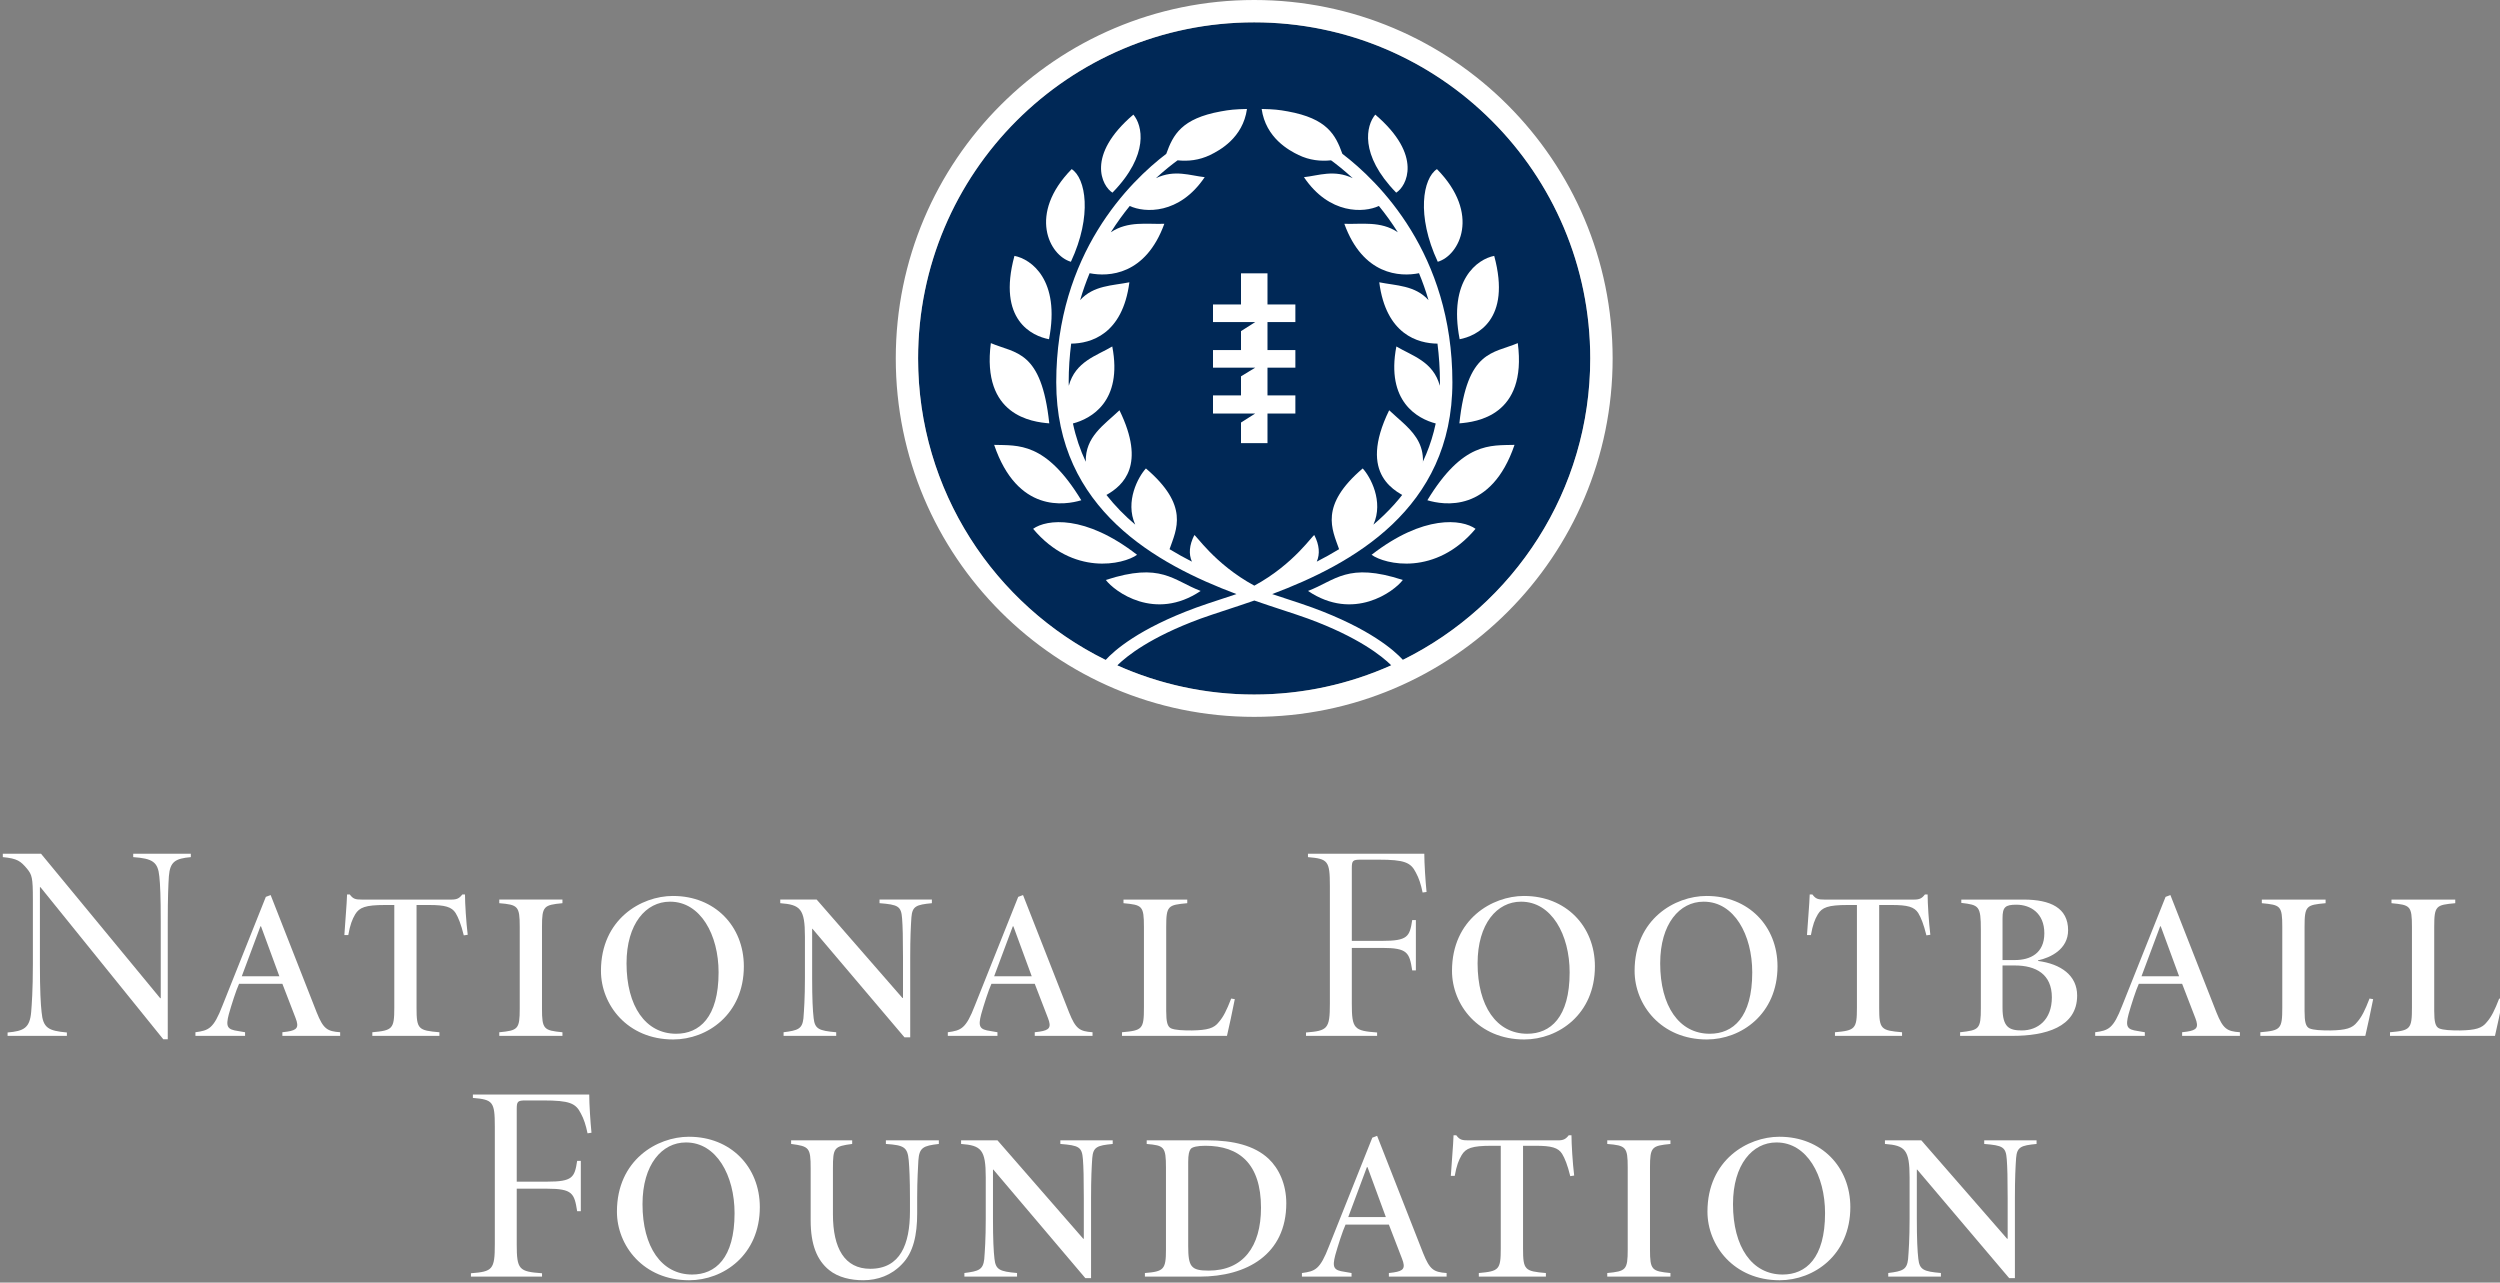 <?xml version="1.0" encoding="utf-8"?>
<!-- Generator: Adobe Illustrator 25.4.1, SVG Export Plug-In . SVG Version: 6.00 Build 0)  -->
<svg version="1.1" id="Layer_1" xmlns="http://www.w3.org/2000/svg" xmlns:xlink="http://www.w3.org/1999/xlink" x="0px" y="0px"
	 width="230px" height="118px" viewBox="0 0 230 118" style="enable-background:new 0 0 230 118;" xml:space="preserve">
<rect x="0" y="0" width="230" height="118" fill="#808080" stroke="none"/>
<style type="text/css">
	.st0{fill:#002856;}
	.st1{fill:#FFFFFF;}
</style>
<g>
	<g>
		<path class="st0" d="M115.386,2.057c-17.078,0-30.919,13.843-30.919,30.919
			c0,17.075,13.841,30.919,30.919,30.919c17.074,0,30.918-13.844,30.918-30.919
			C146.303,15.9,132.459,2.057,115.386,2.057"/>
		<path class="st1" d="M129.837,45.957c-1.387-0.672-4.974-2.191-2.034-8.213
			C129.8,39.644,132.421,40.969,129.837,45.957"/>
		<path class="st1" d="M115.385,0C97.174,0,82.411,14.764,82.411,32.976
			c0,18.211,14.763,32.976,32.975,32.976c18.213,0,32.976-14.764,32.976-32.976
			C148.361,14.764,133.598,0,115.385,0 M102.793,61.214
			c0.836-0.829,3.006-2.59,7.667-4.302c0.667-0.242,1.46-0.502,2.343-0.792
			c0.797-0.262,1.673-0.55,2.596-0.871c0.92,0.321,1.797,0.609,2.595,0.871
			c0.883,0.29,1.676,0.55,2.341,0.792c4.648,1.707,6.817,3.462,7.659,4.294
			c-3.851,1.723-8.115,2.69-12.608,2.69
			C110.9,63.896,106.641,62.932,102.793,61.214 M129.066,60.704
			c-0.78-0.851-3.04-2.867-8.319-4.803c-0.675-0.247-1.483-0.513-2.379-0.806
			c-0.421-0.14-0.865-0.284-1.327-0.439c7.321-2.751,16.58-7.806,16.58-19.487
			c0-11.861-6.815-18.496-10.123-21.017c-0.633-1.762-1.401-3.243-5.022-3.903
			c-0.812-0.149-1.279-0.199-2.404-0.224c0.377,2.666,2.525,3.815,3.388,4.233
			c1.02,0.494,2.046,0.593,2.997,0.492c0.546,0.398,1.233,0.943,1.994,1.644
			c-1.723-0.822-3.145-0.236-4.488-0.094c2.339,3.468,5.539,3.287,6.895,2.649
			c0.592,0.723,1.179,1.532,1.743,2.422c-1.581-1.069-3.36-0.72-4.923-0.781
			c1.72,4.738,5.128,4.896,6.872,4.546c0.322,0.782,0.619,1.605,0.873,2.477
			c-1.24-1.369-2.976-1.328-4.531-1.642c0.625,4.828,3.586,5.626,5.356,5.643
			c0.142,1.128,0.227,2.309,0.227,3.556c0,0.109-0.008,0.213-0.011,0.321
			c-0.604-2.247-2.567-2.761-3.998-3.616c-0.977,5.081,1.971,6.656,3.62,7.084
			c-0.848,4.002-3.019,7.008-5.731,9.308c0.962-2.14-0.284-4.409-0.985-5.17
			c-4.016,3.424-2.811,5.602-2.174,7.428c-0.675,0.411-1.363,0.793-2.054,1.146
			c0.306-0.704,0.242-1.52-0.22-2.431c-0.079-0.153-1.815,2.631-5.524,4.641
			c-3.709-2.01-5.447-4.794-5.525-4.641c-0.46,0.912-0.526,1.727-0.219,2.431
			c-0.691-0.353-1.379-0.735-2.056-1.146c0.636-1.826,1.842-4.004-2.174-7.428
			c-0.7,0.761-1.947,3.03-0.985,5.168c-0.963-0.816-1.856-1.723-2.649-2.729
			c1.567-0.88,3.652-2.769,1.201-7.79c-1.424,1.355-3.156,2.425-3.101,4.734
			c-0.51-1.08-0.911-2.25-1.181-3.521c1.649-0.429,4.595-2.003,3.619-7.084
			c-1.43,0.855-3.395,1.369-3.998,3.617c-0.003-0.109-0.011-0.212-0.011-0.322
			c0-1.246,0.085-2.427,0.228-3.556c1.768-0.017,4.73-0.816,5.356-5.643
			c-1.556,0.314-3.293,0.274-4.531,1.641c0.254-0.871,0.55-1.693,0.872-2.476
			c1.743,0.35,5.154,0.192,6.874-4.546c-1.563,0.06-3.344-0.288-4.924,0.782
			c0.564-0.891,1.153-1.7,1.743-2.423c1.358,0.639,4.558,0.82,6.895-2.649
			c-1.343-0.142-2.764-0.729-4.488,0.094c0.761-0.7,1.448-1.245,1.994-1.644
			c0.95,0.101,1.979,0.001,2.997-0.492c0.863-0.419,3.012-1.567,3.387-4.233
			c-1.124,0.026-1.594,0.075-2.404,0.224c-3.62,0.66-4.389,2.141-5.022,3.904
			c-3.31,2.522-10.122,9.156-10.122,21.016c0,11.681,9.261,16.737,16.58,19.487
			c-0.46,0.154-0.904,0.299-1.326,0.439c-0.899,0.294-1.704,0.56-2.38,0.806
			c-5.299,1.943-7.557,3.968-8.328,4.813
			c-10.221-5.045-17.255-15.568-17.255-27.738c0-17.075,13.841-30.919,30.919-30.919
			c17.075,0,30.918,13.844,30.918,30.919C146.303,45.137,139.278,55.655,129.066,60.704
			"/>
		<polygon class="st1" points="114.172,28.012 111.596,28.012 111.596,29.633 115.478,29.633 
			114.172,30.463 114.172,32.206 111.596,32.206 111.596,33.826 115.478,33.826 
			114.172,34.623 114.172,36.378 111.596,36.378 111.596,38.043 115.478,38.043 
			114.172,38.873 114.172,40.768 116.609,40.768 116.609,38.043 119.174,38.043 
			119.174,36.378 116.609,36.378 116.609,33.826 119.174,33.826 119.174,32.206 
			116.609,32.206 116.609,29.633 119.174,29.633 119.174,28.012 116.609,28.012 
			116.609,25.149 114.172,25.149 		"/>
		<path class="st1" d="M96.533,38.949c-0.719-6.76-3.095-6.411-5.375-7.382
			C90.288,38.267,94.98,38.821,96.533,38.949"/>
		<path class="st1" d="M91.462,40.929c2.143,6.299,6.532,5.537,8.018,5.095
			C96.201,40.625,93.661,40.993,91.462,40.929"/>
		<path class="st1" d="M95.046,48.652c3.676,4.373,8.323,3.281,9.564,2.39
			C99.827,47.33,96.289,47.761,95.046,48.652"/>
		<path class="st1" d="M96.509,31.209c1.056-5.465-1.653-7.377-3.18-7.668
			C91.725,29.464,94.98,30.921,96.509,31.209"/>
		<path class="st1" d="M98.595,15.558c-4.052,4.122-2.062,7.952-0.072,8.525
			C100.513,19.82,99.882,16.391,98.595,15.558"/>
		<path class="st1" d="M102.346,17.724c3.425-3.511,2.747-6.211,1.923-7.18
			C99.849,14.318,101.406,17.147,102.346,17.724"/>
		<path class="st1" d="M110.46,54.367c-2.545-0.97-3.633-2.669-8.723-1.01
			C102.529,54.413,106.257,57.198,110.46,54.367"/>
		<path class="st1" d="M134.263,38.949c1.554-0.127,6.244-0.682,5.374-7.382
			C137.361,32.538,134.98,32.189,134.263,38.949"/>
		<path class="st1" d="M131.316,46.023c1.487,0.444,5.875,1.205,8.02-5.095
			C137.136,40.992,134.595,40.626,131.316,46.023"/>
		<path class="st1" d="M126.185,51.042c1.241,0.891,5.888,1.983,9.565-2.39
			C134.508,47.76,130.967,47.33,126.185,51.042"/>
		<path class="st1" d="M134.288,31.209c1.527-0.288,4.783-1.746,3.179-7.668
			C135.941,23.833,133.229,25.745,134.288,31.209"/>
		<path class="st1" d="M132.199,15.558c-1.285,0.833-1.915,4.263,0.075,8.525
			C134.262,23.51,136.252,19.679,132.199,15.558"/>
		<path class="st1" d="M126.526,10.545c-0.822,0.969-1.501,3.667,1.925,7.18
			C129.39,17.148,130.947,14.318,126.526,10.545"/>
		<path class="st1" d="M120.336,54.367c4.201,2.831,7.931,0.047,8.724-1.01
			C123.97,51.698,122.88,53.396,120.336,54.367"/>
		<path class="st1" d="M17.554,78.856c-1.422,0.129-1.913,0.413-2.017,1.758
			c-0.051,0.801-0.103,1.886-0.103,4.189v10.808h-0.413L3.722,81.621H3.671v7.059
			c0,2.482,0.076,3.723,0.154,4.421c0.13,1.475,0.621,1.732,2.328,1.888v0.31
			H0.698v-0.31c1.5-0.129,2.042-0.413,2.171-1.888
			c0.052-0.698,0.156-1.939,0.156-4.421v-5.947c0-1.99-0.078-2.249-0.543-2.818
			c-0.594-0.698-0.879-0.931-2.223-1.06v-0.31h3.517l10.962,13.289h0.051v-7.059
			c0-2.276-0.051-3.387-0.129-4.135c-0.129-1.346-0.621-1.656-2.404-1.785v-0.31
			h5.3V78.856z"/>
		<path class="st1" d="M25.979,95.299v-0.333l0.443-0.055
			c0.912-0.138,1.107-0.386,0.774-1.245l-1.217-3.156h-3.986
			c-0.276,0.609-0.691,1.911-0.941,2.796c-0.305,1.162-0.138,1.41,0.857,1.55
			l0.637,0.11v0.333h-4.567v-0.333c1.218-0.166,1.661-0.305,2.492-2.463
			l3.985-9.992l0.443-0.165l4.235,10.794c0.609,1.522,0.969,1.744,2.159,1.826
			v0.333H25.979z M24.014,85.224h-0.055l-1.716,4.594h3.459L24.014,85.224z"/>
		<path class="st1" d="M42.668,86.054c-0.25-1.022-0.498-1.632-0.747-2.047
			c-0.36-0.581-0.997-0.747-2.435-0.747H38.322v9.465
			c0,1.966,0.166,2.077,2.104,2.243v0.331h-6.172v-0.331
			c1.854-0.166,2.021-0.306,2.021-2.243v-9.465h-0.857
			c-1.799,0-2.353,0.221-2.741,0.857c-0.276,0.471-0.47,0.969-0.636,1.911h-0.36
			c0.083-1.383,0.221-2.768,0.248-3.737h0.25
			c0.305,0.416,0.526,0.47,1.107,0.47h8.248c0.499,0,0.721-0.11,0.997-0.47
			h0.248c0,0.829,0.111,2.573,0.25,3.709L42.668,86.054z"/>
		<path class="st1" d="M45.933,95.299v-0.331c1.716-0.166,1.882-0.278,1.882-2.159v-7.557
			c0-1.882-0.166-2.019-1.882-2.158v-0.334h5.812v0.334
			c-1.716,0.165-1.882,0.275-1.882,2.158v7.557c0,1.881,0.166,1.992,1.882,2.159
			v0.331H45.933z"/>
		<path class="st1" d="M61.931,82.429c3.819,0,6.503,2.767,6.503,6.475
			c0,4.402-3.349,6.727-6.503,6.727c-4.206,0-6.643-3.184-6.643-6.312
			c0-4.76,3.709-6.891,6.615-6.891H61.931z M61.626,82.955
			c-2.187,0-3.985,2.019-3.985,5.673c0,3.931,1.743,6.477,4.566,6.477
			c2.131,0,3.903-1.495,3.903-5.645c0-3.46-1.661-6.505-4.456-6.505H61.626z"/>
		<path class="st1" d="M85.732,83.094c-1.44,0.138-1.799,0.275-1.882,1.3
			c-0.055,0.829-0.11,1.826-0.11,3.709v7.334h-0.526l-8.469-9.991h-0.028v4.539
			c0,1.854,0.055,2.988,0.138,3.682c0.111,0.994,0.471,1.161,2.076,1.3v0.331
			h-4.842v-0.331c1.327-0.166,1.715-0.306,1.826-1.273
			c0.055-0.721,0.138-1.854,0.138-3.709v-3.819c0-2.548-0.415-2.934-2.269-3.073
			v-0.334h3.349l7.888,9.051h0.055v-3.709c0-1.882-0.028-2.879-0.083-3.599
			c-0.083-1.135-0.36-1.272-2.076-1.41v-0.334h4.816V83.094z"/>
		<path class="st1" d="M95.197,95.299v-0.333l0.443-0.055
			c0.914-0.138,1.107-0.386,0.774-1.245l-1.217-3.156h-3.986
			c-0.276,0.609-0.691,1.911-0.941,2.796c-0.305,1.162-0.138,1.41,0.859,1.55
			l0.636,0.11v0.333h-4.567v-0.333c1.218-0.166,1.661-0.305,2.492-2.463
			l3.985-9.992l0.443-0.165l4.235,10.794c0.609,1.522,0.969,1.744,2.159,1.826
			v0.333H95.197z M93.232,85.224h-0.055l-1.716,4.594h3.459L93.232,85.224z"/>
		<path class="st1" d="M113.601,91.922c-0.166,0.886-0.581,2.795-0.719,3.376h-9.659v-0.331
			c1.881-0.166,2.019-0.278,2.019-2.297v-7.39c0-1.964-0.165-2.021-1.881-2.186
			v-0.333h5.867v0.333c-1.771,0.165-1.937,0.221-1.937,2.186v7.722
			c0,1.025,0.111,1.44,0.443,1.606c0.388,0.166,1.079,0.193,1.937,0.193
			c1.411-0.027,2.021-0.193,2.463-0.774c0.415-0.471,0.719-1.08,1.135-2.16
			L113.601,91.922z"/>
		<path class="st1" d="M130.88,82.113c-0.154-0.75-0.335-1.319-0.62-1.835
			c-0.466-0.93-1.034-1.189-3.439-1.189h-1.654c-0.725,0-0.801,0.103-0.801,0.801
			v6.67h2.792c2.352,0,2.533-0.386,2.765-1.912h0.337v4.628h-0.337
			c-0.258-1.629-0.413-2.069-2.765-2.069h-2.792v5.12
			c0,2.327,0.207,2.506,2.327,2.662v0.31h-6.541v-0.31
			c1.991-0.156,2.196-0.335,2.196-2.662V81.493c0-2.301-0.18-2.482-2.015-2.637
			v-0.31h10.703c0,0.853,0.103,2.506,0.207,3.515L130.88,82.113z"/>
		<path class="st1" d="M140.227,82.429c3.82,0,6.505,2.767,6.505,6.475
			c0,4.402-3.349,6.727-6.505,6.727c-4.206,0-6.643-3.184-6.643-6.312
			c0-4.76,3.71-6.891,6.615-6.891H140.227z M139.924,82.955
			c-2.188,0-3.986,2.019-3.986,5.673c0,3.931,1.744,6.477,4.567,6.477
			c2.131,0,3.902-1.495,3.902-5.645c0-3.46-1.661-6.505-4.457-6.505H139.924z"/>
		<path class="st1" d="M157.026,82.429c3.82,0,6.505,2.767,6.505,6.475
			c0,4.402-3.349,6.727-6.505,6.727c-4.206,0-6.643-3.184-6.643-6.312
			c0-4.76,3.71-6.891,6.615-6.891H157.026z M156.723,82.955
			c-2.188,0-3.986,2.019-3.986,5.673c0,3.931,1.744,6.477,4.567,6.477
			c2.131,0,3.902-1.495,3.902-5.645c0-3.46-1.661-6.505-4.456-6.505H156.723z"/>
		<path class="st1" d="M177.23,86.054c-0.25-1.022-0.498-1.632-0.747-2.047
			c-0.36-0.581-0.996-0.747-2.437-0.747h-1.161v9.465
			c0,1.966,0.166,2.077,2.104,2.243v0.331h-6.173v-0.331
			c1.856-0.166,2.021-0.306,2.021-2.243v-9.465h-0.857
			c-1.799,0-2.353,0.221-2.74,0.857c-0.278,0.471-0.471,0.969-0.637,1.911h-0.36
			c0.083-1.383,0.221-2.768,0.25-3.737h0.248
			c0.305,0.416,0.526,0.47,1.107,0.47h8.249c0.498,0,0.719-0.11,0.996-0.47
			h0.248c0,0.829,0.113,2.573,0.25,3.709L177.23,86.054z"/>
		<path class="st1" d="M187.498,88.407c2.102,0.278,3.599,1.328,3.599,3.184
			c0,2.934-2.963,3.709-5.951,3.709h-4.817v-0.333
			c1.744-0.193,1.909-0.276,1.909-2.214v-7.223c0-2.187-0.165-2.272-1.798-2.463
			v-0.306h5.729c2.492,0,4.096,0.776,4.096,2.823c0,1.744-1.605,2.52-2.768,2.769
			V88.407z M185.367,88.325c1.41,0,2.712-0.609,2.712-2.463
			c0-1.856-1.273-2.63-2.573-2.63c-1.025,0-1.273,0.223-1.273,1.245v3.848
			H185.367z M184.232,92.724c0,1.801,0.636,2.076,1.771,2.076
			c1.468,0,2.768-0.969,2.768-3.044c0-2.131-1.467-2.933-3.404-2.933h-1.135V92.724
			z"/>
		<path class="st1" d="M200.756,95.299v-0.333l0.441-0.055
			c0.915-0.138,1.107-0.386,0.776-1.245l-1.217-3.156h-3.986
			c-0.276,0.609-0.691,1.911-0.941,2.796c-0.305,1.162-0.138,1.41,0.857,1.55
			l0.637,0.11v0.333h-4.567v-0.333c1.218-0.166,1.661-0.305,2.492-2.463
			l3.985-9.992l0.443-0.165l4.235,10.794c0.609,1.522,0.969,1.744,2.159,1.826
			v0.333H200.756z M198.79,85.224h-0.056l-1.716,4.594h3.46L198.79,85.224z"/>
		<path class="st1" d="M218.33,91.922c-0.166,0.886-0.582,2.795-0.721,3.376h-9.658v-0.331
			c1.881-0.166,2.019-0.278,2.019-2.297v-7.39c0-1.964-0.166-2.021-1.882-2.186
			v-0.333h5.867v0.333c-1.771,0.165-1.936,0.221-1.936,2.186v7.722
			c0,1.025,0.11,1.44,0.443,1.606c0.386,0.166,1.079,0.193,1.937,0.193
			c1.411-0.027,2.019-0.193,2.463-0.774c0.415-0.471,0.719-1.08,1.134-2.16
			L218.33,91.922z"/>
		<path class="st1" d="M230.258,91.922c-0.166,0.886-0.582,2.795-0.719,3.376h-9.659v-0.331
			c1.881-0.166,2.019-0.278,2.019-2.297v-7.39c0-1.964-0.166-2.021-1.882-2.186
			v-0.333h5.867v0.333c-1.771,0.165-1.936,0.221-1.936,2.186v7.722
			c0,1.025,0.11,1.44,0.443,1.606c0.386,0.166,1.079,0.193,1.937,0.193
			c1.41-0.027,2.019-0.193,2.463-0.774c0.415-0.471,0.719-1.08,1.134-2.16
			L230.258,91.922z"/>
		<path class="st1" d="M54.054,104.265c-0.154-0.75-0.335-1.319-0.62-1.837
			c-0.466-0.928-1.034-1.187-3.439-1.187h-1.654c-0.725,0-0.802,0.103-0.802,0.801
			v6.67h2.792c2.353,0,2.535-0.388,2.767-1.913h0.337v4.629h-0.337
			c-0.259-1.63-0.413-2.069-2.767-2.069h-2.792v5.119
			c0,2.327,0.207,2.508,2.328,2.662v0.31h-6.542v-0.31
			c1.991-0.154,2.198-0.335,2.198-2.662v-10.833c0-2.3-0.18-2.481-2.017-2.637
			v-0.31h10.704c0,0.853,0.103,2.508,0.207,3.515L54.054,104.265z"/>
		<path class="st1" d="M63.401,104.582c3.82,0,6.503,2.767,6.503,6.475
			c0,4.401-3.349,6.726-6.503,6.726c-4.206,0-6.643-3.184-6.643-6.312
			c0-4.76,3.709-6.89,6.615-6.89H63.401z M63.096,105.106
			c-2.187,0-3.985,2.021-3.985,5.674c0,3.93,1.743,6.477,4.566,6.477
			c2.131,0,3.903-1.495,3.903-5.646c0-3.46-1.661-6.505-4.456-6.505H63.096z"/>
		<path class="st1" d="M86.372,105.244c-1.44,0.166-1.799,0.331-1.882,1.523
			c-0.027,0.609-0.11,1.743-0.11,3.432v1.44c0,1.936-0.333,3.596-1.412,4.677
			c-0.941,0.996-2.215,1.466-3.544,1.466c-1.134,0-2.297-0.25-3.154-0.942
			c-1.108-0.912-1.689-2.325-1.689-4.566v-4.789c0-1.911-0.138-2.021-1.798-2.242
			v-0.331h5.618v0.331c-1.66,0.221-1.771,0.331-1.771,2.242v4.235
			c0,3.128,1.08,5.009,3.432,5.009c2.767,0,3.654-2.268,3.654-5.286v-1.244
			c0-1.689-0.055-2.796-0.111-3.432c-0.11-1.218-0.416-1.412-2.104-1.523v-0.331
			h4.872V105.244z"/>
		<path class="st1" d="M102.369,105.244c-1.44,0.138-1.799,0.276-1.882,1.301
			c-0.055,0.831-0.11,1.827-0.11,3.709v7.334h-0.526l-8.469-9.992h-0.028v4.54
			c0,1.854,0.055,2.988,0.138,3.68c0.111,0.996,0.471,1.162,2.076,1.3v0.331
			h-4.844v-0.331c1.328-0.165,1.716-0.305,1.827-1.273
			c0.055-0.719,0.138-1.853,0.138-3.707v-3.82c0-2.547-0.415-2.934-2.269-3.073
			v-0.331h3.349l7.888,9.05h0.054v-3.709c0-1.881-0.027-2.878-0.082-3.597
			c-0.085-1.136-0.36-1.275-2.076-1.413v-0.331h4.816V105.244z"/>
		<path class="st1" d="M111.115,104.912c2.325,0,4.29,0.471,5.591,1.689
			c0.941,0.886,1.633,2.324,1.633,4.096c0,4.704-3.627,6.752-7.971,6.752h-5.037
			v-0.331c1.744-0.138,1.937-0.331,1.937-2.159v-7.528
			c0-1.937-0.166-2.047-1.772-2.186v-0.333H111.115z M109.315,114.626
			c0,1.911,0.25,2.27,1.882,2.27c3.154,0,4.815-2.186,4.815-5.784
			c0-4.041-1.992-5.701-5.12-5.701c-0.719,0-1.217,0.11-1.356,0.303
			c-0.138,0.195-0.221,0.499-0.221,1.191V114.626z"/>
		<path class="st1" d="M127.776,117.45v-0.331l0.441-0.056
			c0.915-0.137,1.107-0.386,0.776-1.245l-1.217-3.156h-3.985
			c-0.278,0.609-0.692,1.911-0.942,2.796c-0.305,1.162-0.138,1.412,0.857,1.55
			l0.636,0.111v0.331h-4.565v-0.331c1.217-0.166,1.66-0.306,2.49-2.463
			l3.986-9.991l0.441-0.168l4.235,10.794c0.609,1.522,0.969,1.744,2.159,1.827
			v0.331H127.776z M125.81,107.376h-0.055l-1.716,4.594h3.459L125.81,107.376z"/>
		<path class="st1" d="M144.464,108.206c-0.25-1.025-0.498-1.633-0.747-2.047
			c-0.36-0.582-0.996-0.747-2.435-0.747h-1.162v9.465
			c0,1.966,0.165,2.076,2.102,2.242v0.331h-6.171v-0.331
			c1.854-0.166,2.019-0.305,2.019-2.242v-9.465h-0.859
			c-1.798,0-2.351,0.22-2.738,0.857c-0.278,0.471-0.471,0.969-0.637,1.909h-0.36
			c0.083-1.385,0.221-2.767,0.25-3.735h0.25
			c0.303,0.415,0.526,0.47,1.107,0.47h8.246c0.499,0,0.719-0.11,0.997-0.47
			h0.25c0,0.829,0.11,2.573,0.248,3.707L144.464,108.206z"/>
		<path class="st1" d="M147.868,117.45v-0.331c1.716-0.166,1.882-0.278,1.882-2.159v-7.557
			c0-1.881-0.166-2.019-1.882-2.158v-0.333h5.812v0.333
			c-1.716,0.166-1.881,0.276-1.881,2.158v7.557c0,1.881,0.165,1.992,1.881,2.159
			v0.331H147.868z"/>
		<path class="st1" d="M163.726,104.582c3.82,0,6.505,2.767,6.505,6.475
			c0,4.401-3.348,6.726-6.505,6.726c-4.205,0-6.64-3.184-6.64-6.312
			c0-4.76,3.707-6.89,6.613-6.89H163.726z M163.422,105.106
			c-2.187,0-3.986,2.021-3.986,5.674c0,3.93,1.744,6.477,4.567,6.477
			c2.132,0,3.902-1.495,3.902-5.646c0-3.46-1.66-6.505-4.455-6.505H163.422z"/>
		<path class="st1" d="M187.363,105.244c-1.441,0.138-1.801,0.276-1.882,1.301
			c-0.056,0.831-0.11,1.827-0.11,3.709v7.334h-0.527l-8.468-9.992h-0.028v4.54
			c0,1.854,0.055,2.988,0.138,3.68c0.111,0.996,0.471,1.162,2.076,1.3v0.331
			h-4.844v-0.331c1.328-0.165,1.716-0.305,1.826-1.273
			c0.056-0.719,0.138-1.853,0.138-3.707v-3.82c0-2.547-0.413-2.934-2.268-3.073
			v-0.331h3.348l7.888,9.05h0.055v-3.709c0-1.881-0.027-2.878-0.083-3.597
			c-0.082-1.136-0.36-1.275-2.074-1.413v-0.331h4.816V105.244z"/>
	</g>
</g>
</svg>
